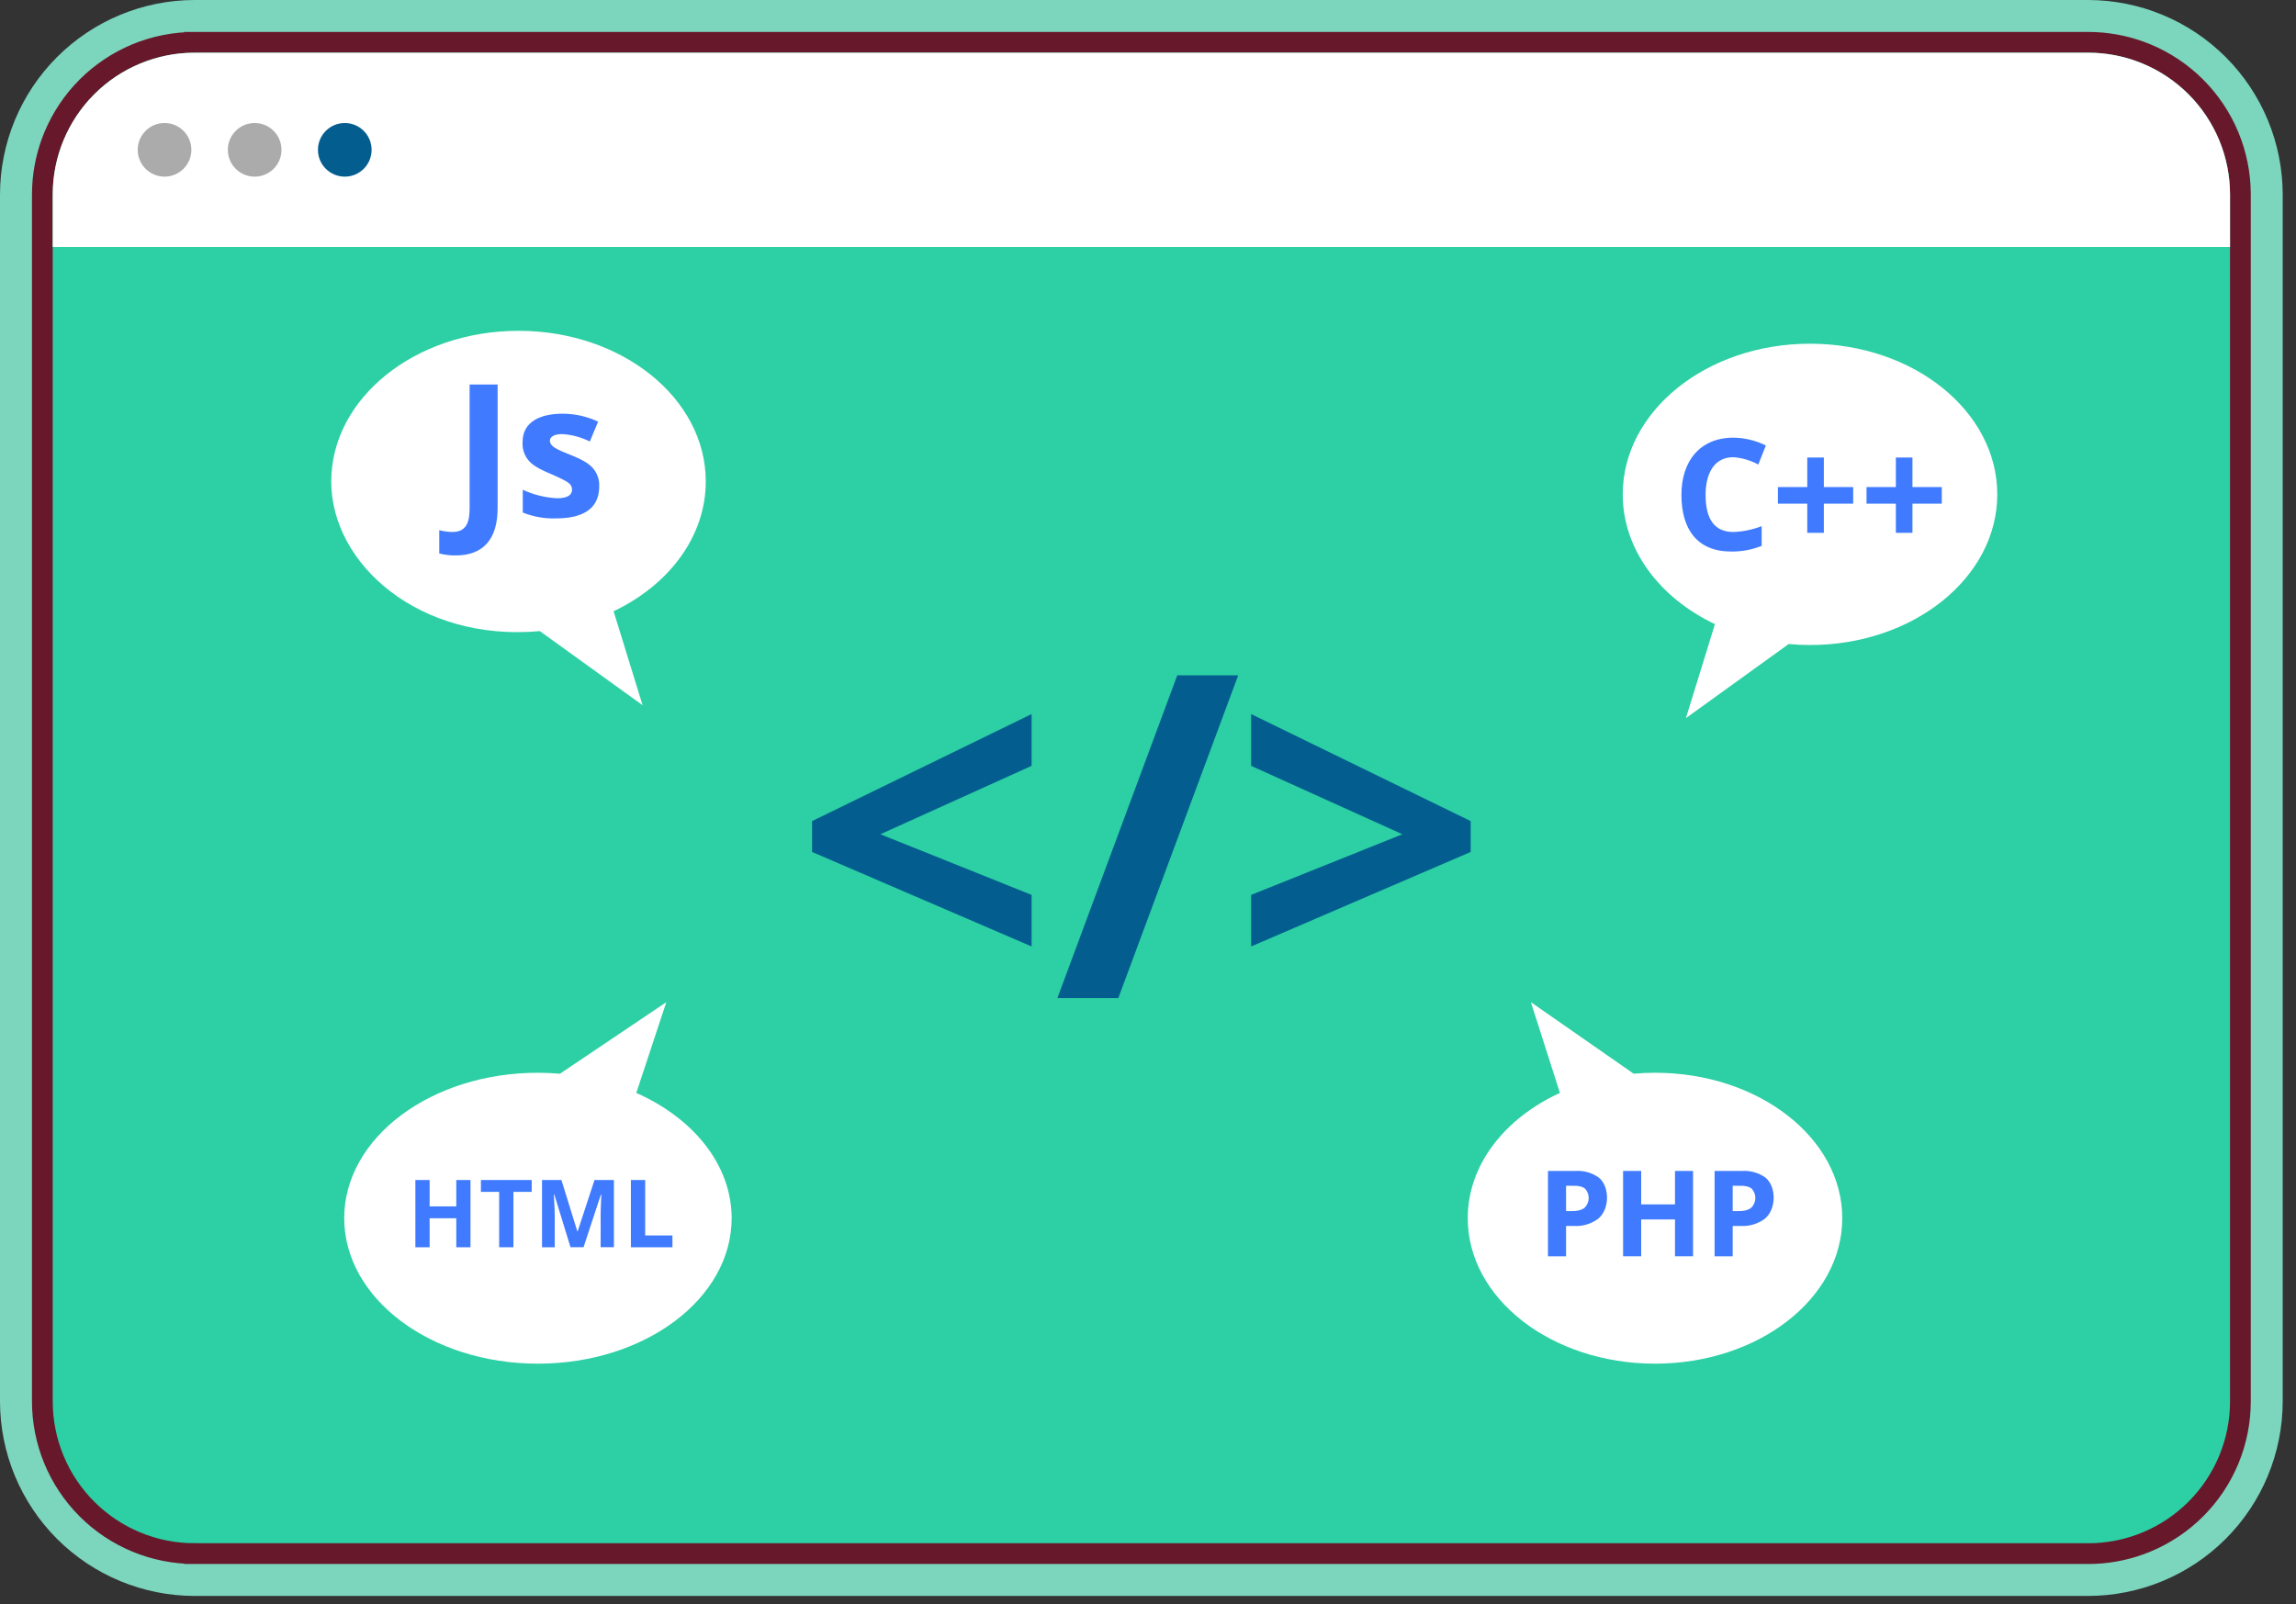 <svg width="166" height="116" viewBox="0 0 166 116" fill="none" xmlns="http://www.w3.org/2000/svg">
<rect x="0" y="0" width="166" height="116" fill="#333333" stroke="none"/>
<path d="M14.072 115.418H150.967C154.697 115.415 158.274 113.932 160.912 111.295C163.55 108.658 165.034 105.082 165.039 101.352V14.067C165.034 10.336 163.55 6.761 160.912 4.124C158.274 1.487 154.697 0.004 150.967 0H14.072C10.342 0.004 6.765 1.487 4.127 4.124C1.489 6.761 0.005 10.336 0 14.067V101.352C0.005 105.082 1.489 108.658 4.127 111.295C6.765 113.932 10.342 115.415 14.072 115.418Z" fill="#7CD5BD"/>
<path d="M150.969 3.061L151.51 3.073C152.771 3.135 154.013 3.413 155.182 3.896C156.517 4.449 157.731 5.26 158.754 6.282C159.776 7.304 160.588 8.518 161.142 9.854C161.695 11.189 161.98 12.621 161.98 14.066V101.352C161.98 102.797 161.695 104.229 161.142 105.564C160.588 106.9 159.776 108.114 158.754 109.136C157.731 110.158 156.517 110.969 155.182 111.521C154.013 112.005 152.771 112.283 151.51 112.345L150.969 112.357H14.073V112.356C12.628 112.357 11.196 112.074 9.86 111.521C8.525 110.969 7.311 110.158 6.288 109.136C5.266 108.114 4.455 106.9 3.901 105.564C3.348 104.229 3.063 102.797 3.062 101.352V14.066L3.076 13.525C3.138 12.264 3.417 11.022 3.901 9.854C4.455 8.518 5.266 7.304 6.288 6.282C7.311 5.26 8.525 4.449 9.86 3.896C11.196 3.344 12.628 3.061 14.073 3.062V3.061H150.969Z" fill="#2CD0A4" stroke="#68182B" stroke-width="1.5"/>
<path d="M161.23 14.066V17.86H3.812V14.066C3.813 12.719 4.078 11.385 4.594 10.141C5.11 8.896 5.866 7.765 6.819 6.813C7.771 5.86 8.903 5.105 10.147 4.59C11.392 4.075 12.726 3.81 14.074 3.811H150.969C152.316 3.81 153.65 4.075 154.895 4.59C156.14 5.105 157.271 5.86 158.224 6.813C159.177 7.765 159.933 8.896 160.449 10.141C160.964 11.385 161.23 12.719 161.23 14.066Z" fill="white"/>
<path d="M11.896 12.775C12.967 12.775 13.835 11.907 13.835 10.836C13.835 9.765 12.967 8.896 11.896 8.896C10.825 8.896 9.957 9.765 9.957 10.836C9.957 11.907 10.825 12.775 11.896 12.775Z" fill="#ABABAB"/>
<path d="M18.412 12.775C19.483 12.775 20.351 11.907 20.351 10.836C20.351 9.765 19.483 8.896 18.412 8.896C17.341 8.896 16.473 9.765 16.473 10.836C16.473 11.907 17.341 12.775 18.412 12.775Z" fill="#ABABAB"/>
<path d="M24.927 12.775C25.998 12.775 26.867 11.907 26.867 10.836C26.867 9.765 25.998 8.896 24.927 8.896C23.857 8.896 22.988 9.765 22.988 10.836C22.988 11.907 23.857 12.775 24.927 12.775Z" fill="#035E8F"/>
<path d="M130.862 24.857C123.385 24.857 117.324 29.735 117.324 35.752C117.324 39.75 120.001 43.242 123.989 45.138L121.891 51.935L129.321 46.576C129.828 46.622 130.342 46.648 130.863 46.648C138.341 46.648 144.402 41.77 144.402 35.752C144.402 29.735 138.34 24.857 130.862 24.857Z" fill="white"/>
<path d="M119.655 98.62C112.178 98.62 106.117 93.91 106.117 88.1C106.117 84.241 108.794 80.869 112.781 79.039L110.684 72.477L118.114 77.651C118.621 77.606 119.135 77.581 119.657 77.581C127.134 77.581 133.195 82.29 133.195 88.1C133.195 93.91 127.133 98.62 119.655 98.62Z" fill="white"/>
<path d="M37.489 23.924C44.966 23.924 51.027 28.802 51.027 34.819C51.027 38.816 48.35 42.309 44.363 44.205L46.46 51.001L39.03 45.642C30.378 46.433 23.949 40.84 23.949 34.821C23.949 28.802 30.011 23.924 37.489 23.924Z" fill="white"/>
<path d="M38.893 98.62C46.628 98.62 52.898 93.91 52.898 88.1C52.898 84.241 50.129 80.869 46.004 79.039L48.174 72.477L40.487 77.651C39.963 77.606 39.431 77.581 38.892 77.581C31.156 77.581 24.887 82.29 24.887 88.1C24.887 93.91 31.157 98.62 38.893 98.62Z" fill="white"/>
<path d="M74.584 68.447L58.711 61.613V59.381L74.584 51.641V55.386L63.65 60.333L74.584 64.718V68.447Z" fill="#035E8F"/>
<path d="M89.521 48.84L80.854 72.182H76.449L85.116 48.84H89.521Z" fill="#035E8F"/>
<path d="M90.457 64.718L101.391 60.333L90.457 55.386V51.641L106.33 59.381V61.613L90.457 68.447V64.718Z" fill="#035E8F"/>
<path d="M32.953 40.169C32.55 40.176 32.148 40.127 31.758 40.025V38.342C32.069 38.424 32.39 38.468 32.712 38.472C33.714 38.472 33.953 37.767 33.953 36.761V27.809H35.978V36.746C35.978 38.859 35.05 40.169 32.953 40.169Z" fill="#407BFF"/>
<path d="M43.323 35.191C43.323 36.925 41.936 37.49 40.207 37.49C39.382 37.519 38.561 37.375 37.796 37.065V35.419C38.574 35.782 39.415 35.99 40.272 36.033C40.995 36.033 41.357 35.824 41.357 35.406C41.357 35.032 41.066 34.875 40.716 34.69C39.97 34.297 39.111 34.038 38.538 33.603C38.282 33.415 38.079 33.165 37.947 32.877C37.815 32.589 37.758 32.272 37.783 31.956C37.783 30.444 39.161 29.918 40.677 29.918C41.565 29.92 42.441 30.116 43.245 30.493L42.644 31.93C42.021 31.617 41.34 31.435 40.645 31.394C39.607 31.394 39.582 32.015 40.047 32.336C40.649 32.752 41.82 33.017 42.546 33.564C42.802 33.748 43.008 33.993 43.143 34.278C43.279 34.562 43.341 34.876 43.323 35.191Z" fill="#407BFF"/>
<path d="M125.325 33.065C123.872 33.065 123.314 34.327 123.314 35.794C123.314 37.58 123.984 38.473 125.325 38.473C126.025 38.446 126.716 38.303 127.369 38.051V39.476C126.669 39.758 125.92 39.897 125.166 39.887C122.676 39.887 121.566 38.243 121.566 35.782C121.566 33.346 122.911 31.652 125.325 31.652C126.139 31.661 126.941 31.854 127.67 32.217L127.124 33.597C126.569 33.294 125.956 33.112 125.325 33.065Z" fill="#407BFF"/>
<path d="M130.664 36.425H128.543V35.225H130.664V33.088H131.864V35.225H133.984V36.425H131.864V38.534H130.664V36.425Z" fill="#407BFF"/>
<path d="M137.07 36.425H134.949V35.225H137.07V33.088H138.27V35.225H140.39V36.425H138.27V38.534H137.07V36.425Z" fill="#407BFF"/>
<path d="M34.016 90.201H32.989V88.102H31.062V90.201H30.031V85.338H31.062V87.244H32.989V85.338H34.017L34.016 90.201Z" fill="#407BFF"/>
<path d="M37.121 90.201H36.089V86.196H34.77V85.338H38.442V86.196H37.121V90.201Z" fill="#407BFF"/>
<path d="M41.247 90.199L40.076 86.384H40.046C40.149 88.295 40.092 87.802 40.109 90.2H39.188V85.336H40.591L41.742 89.055H41.762L42.983 85.336H44.386V90.199H43.425C43.444 87.34 43.389 88.357 43.475 86.39H43.445L42.191 90.199H41.247Z" fill="#407BFF"/>
<path d="M45.613 90.201V85.338H46.646V89.349H48.618V90.2L45.613 90.201Z" fill="#407BFF"/>
<path d="M115.559 88.132C115.05 88.514 114.422 88.701 113.787 88.66H113.226V90.856H111.918V84.682H113.89C114.498 84.64 115.102 84.811 115.598 85.165C116.382 85.816 116.399 87.42 115.559 88.132ZM113.226 87.588C113.495 87.568 114.16 87.667 114.56 87.349C114.745 87.171 114.853 86.928 114.862 86.671C114.871 86.415 114.78 86.165 114.609 85.974C114.254 85.665 113.618 85.778 113.226 85.755V87.588Z" fill="#407BFF"/>
<path d="M122.407 90.855H121.102V88.191H118.657V90.855H117.348V84.682H118.657V87.101H121.102V84.682H122.407V90.855Z" fill="#407BFF"/>
<path d="M127.607 88.132C127.098 88.514 126.47 88.701 125.836 88.66H125.274V90.856H123.965V84.682H125.937C126.545 84.64 127.149 84.811 127.645 85.165C128.431 85.816 128.448 87.42 127.607 88.132ZM125.274 87.588C125.543 87.568 126.209 87.667 126.608 87.349C126.793 87.171 126.901 86.928 126.911 86.671C126.92 86.415 126.829 86.165 126.657 85.974C126.303 85.665 125.667 85.778 125.274 85.755V87.588Z" fill="#407BFF"/>
</svg>
